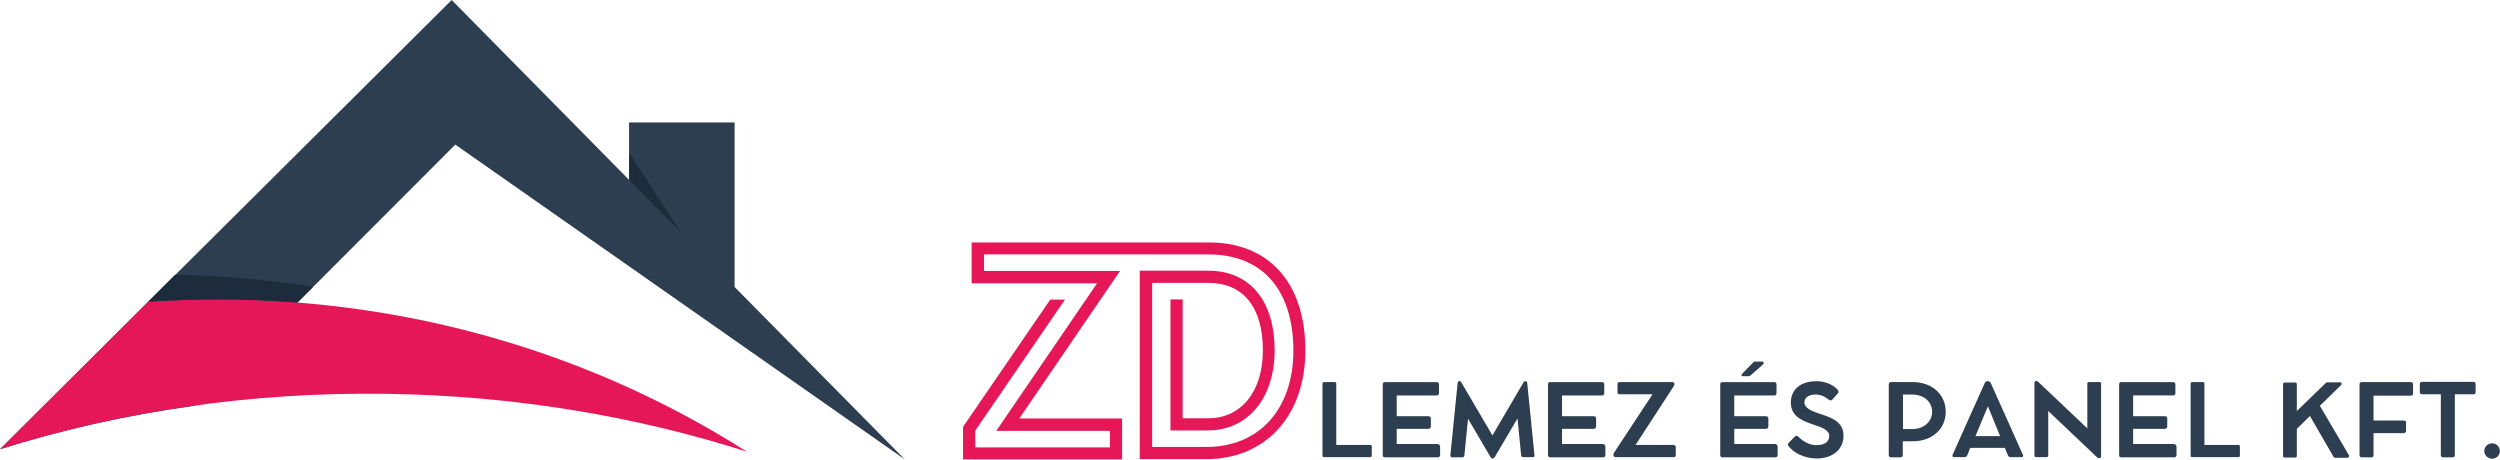 <?xml version="1.0" encoding="UTF-8"?>
<svg xmlns="http://www.w3.org/2000/svg" xmlns:xlink="http://www.w3.org/1999/xlink" version="1.0" id="Layer_1" x="0px" y="0px" viewBox="0 0 1106.4 203.4" style="enable-background:new 0 0 1106.4 203.4;" xml:space="preserve">
<style type="text/css">
	.st0{fill:#2C3E50;}
	.st1{fill:#E61759;}
	.st2{fill:#1C2C3C;}
</style>
<g>
	<path class="st0" d="M325.1,127V54.2h-46.7v25.4L199.9,0L0,198.8c27.3-8.6,56.1-15.1,86-19.2L201.5,64l198.9,139.3L325.1,127z"></path>
</g>
<path class="st1" d="M171.2,174.3c56.4,0.8,110.2,9.9,159.3,25.6c-66.7-42.5-147.4-67.4-234.4-67.4c-10.3,0-20.4,0.4-30.5,1L0,198.8  C52.6,182.2,110.5,173.4,171.2,174.3z"></path>
<path class="st2" d="M96.1,132.5c12,0,23.8,0.5,35.5,1.4l7-7c-19.9-3.1-40.3-4.9-61.1-5.3l-11.9,11.9  C75.7,132.9,85.9,132.5,96.1,132.5z"></path>
<path class="st2" d="M278.5,67.7l22.8,35.1l-22.8-23.1V67.7z"></path>
<g>
	<path class="st1" d="M577.7,155.1c0,28.9-17.6,48.1-43.9,48.1h-29.4v-83.4h30.3c18.4,0,29.4,13.2,29.4,35.3   c0,21.1-11.9,35.4-29.5,35.4H518v-58h5.4v52.6h11.4c14.6,0,24.1-12,24.1-30c0-19.3-8.8-29.9-24.1-29.9h-24.9v72.6h24   c23.4,0,38.5-16.8,38.5-42.7c0-13.5-3.6-24.6-10.4-31.9c-6.4-7-15.8-10.6-27.2-10.6h-99.3v7.3h60.2l-44.6,65.3h45.5v18.1h-70.4   v-14.4l38.6-56.3h6.5l-39.7,58v7.4h59.6v-7.3h-50.3l44.6-65.3H430v-18.1h104.7C560.6,107.1,577.7,124.2,577.7,155.1z"></path>
</g>
<g>
	<g transform="translate(108.38, 273.101)">
		<g>
			<path class="st0" d="M498-76.2h-15v-27.1c0-0.5-0.3-0.7-0.7-0.7h-4.7c-0.5,0-0.7,0.3-0.7,0.7v31.8c0,0.5,0.3,0.7,0.7,0.7H498     c0.5,0,0.7-0.3,0.7-0.7v-3.9C498.8-75.9,498.5-76.2,498-76.2z"></path>
		</g>
	</g>
</g>
<g>
	<g transform="translate(121.54, 273.101)">
		<g>
			<path class="st0" d="M514.5-76.6h-17.9v-6.7h13.9c0.7,0,1.2-0.4,1.2-1v-3.6c0-0.7-0.4-1-1.2-1h-13.9v-9.2h17.7c0.6,0,1-0.4,1-1     v-3.9c0-0.6-0.4-1-1-1h-22.9c-0.6,0-1,0.3-1,1v31.3c0,0.6,0.3,1,1,1h23.4c0.6,0,1-0.4,1-1v-3.7C515.8-76.1,515.3-76.6,514.5-76.6     z"></path>
		</g>
	</g>
</g>
<g>
	<g transform="translate(137.09, 273.101)">
		<g>
			<path class="st0" d="M542-71.7l-3.2-31.9c-0.1-0.5-0.3-0.8-0.8-0.8h-0.1c-0.5,0-0.7,0.3-0.9,0.8l-13.6,23.2l-13.6-23.2     c-0.3-0.5-0.4-0.8-0.9-0.8h-0.1c-0.5,0-0.8,0.3-0.8,0.8l-3.2,31.9c-0.1,0.7,0.3,1,1,1h4.2c0.6,0,0.9-0.3,1-0.9l1.6-16.2l9.8,16.7     c0.4,0.6,0.5,0.9,1.1,0.9h0c0.5,0,0.7-0.3,1.1-0.9l9.9-16.8l1.6,16.2c0.1,0.7,0.4,0.9,1,0.9h4.2C541.7-70.7,542.1-71,542-71.7z"></path>
		</g>
	</g>
</g>
<g>
	<g transform="translate(157.583, 273.101)">
		<g>
			<path class="st0" d="M551.6-76.6h-17.9v-6.7h13.9c0.7,0,1.2-0.4,1.2-1v-3.6c0-0.7-0.4-1-1.2-1h-13.9v-9.2h17.7c0.6,0,1-0.4,1-1     v-3.9c0-0.6-0.4-1-1-1h-22.9c-0.6,0-1,0.3-1,1v31.3c0,0.6,0.3,1,1,1h23.4c0.6,0,1-0.4,1-1v-3.7C552.9-76.1,552.4-76.6,551.6-76.6     z"></path>
		</g>
	</g>
</g>
<g>
	<g transform="translate(173.134, 273.101)">
		<g>
			<path class="st0" d="M567.5-76.2h-16.8l16.9-26c0.2-0.3,0.3-0.6,0.3-0.9c0-0.5-0.3-0.9-0.9-0.9h-23.4c-0.6,0-0.9,0.3-0.9,0.9v3.6     c0,0.6,0.3,0.9,0.9,0.9h14.6l-17,25.8c-0.2,0.3-0.3,0.7-0.3,1.1v0c0,0.5,0.4,0.9,1,0.9l25.7,0c0.6,0,0.9-0.3,0.9-0.9v-3.6     C568.4-75.8,568-76.2,567.5-76.2z"></path>
		</g>
	</g>
</g>
<g>
	<g transform="translate(188.178, 273.101)">
	</g>
</g>
<g>
	<g transform="translate(195.113, 273.101)">
		<g>
			<path class="st0" d="M576.1-106.6l2.3,0c0.6,0,0.9,0,1.5-0.6l5.2-4.6c0.5-0.5,0.4-1.2-0.2-1.3h-2.9c-0.6,0-1,0-1.4,0.6l-4.6,4.7     C575.4-107.2,575.5-106.6,576.1-106.6z M590.3-76.6h-17.9v-6.7h13.9c0.7,0,1.2-0.4,1.2-1v-3.6c0-0.7-0.4-1-1.2-1h-13.9v-9.2h17.7     c0.6,0,1-0.4,1-1v-3.9c0-0.6-0.4-1-1-1h-22.9c-0.6,0-1,0.3-1,1v31.3c0,0.6,0.3,1,1,1h23.4c0.6,0,1-0.4,1-1v-3.7     C591.6-76.1,591.1-76.6,590.3-76.6z"></path>
		</g>
	</g>
</g>
<g>
	<g transform="translate(210.663, 273.101)">
		<g>
			<path class="st0" d="M593.3-70.2c7,0,11.9-3.9,11.9-10.1c0-5.9-4.9-7.9-10.3-9.6c-3.9-1.3-7-2.6-7-5.1c0-2.1,1.8-3.5,5-3.5     c1.9,0,4.1,0.8,5.6,2.2c0.7,0.5,1.3,0.6,1.9-0.1l2.3-2.6c0.4-0.5,0.4-1.1-0.1-1.6c-1.9-2.3-5.7-3.8-9.4-3.8     c-7,0-11.3,3.7-11.3,9.4c0,5.4,3.7,7.8,10,9.8c4.5,1.5,7,2.7,7,5c0,2.6-2,4.1-5.8,4.1c-2.8,0-5.9-1.6-7.8-3.7     c-0.5-0.5-1.1-0.6-1.5-0.2l-2.8,2.8c-0.5,0.5-0.5,1-0.2,1.4C583.1-72.5,588.3-70.2,593.3-70.2z"></path>
		</g>
	</g>
</g>
<g>
	<g transform="translate(224.954, 273.101)">
	</g>
</g>
<g>
	<g transform="translate(231.889, 273.101)">
		<g>
			<path class="st0" d="M614.7-104h-5.3c-0.4,0-1.2,0-2.1,0h-2.3c-0.6,0-1,0.4-1,1v31.3c0,0.6,0.4,1,1,1h4.2c0.6,0,1-0.4,1-1v-6.1     h4.4c8.5,0,14.6-5.4,14.6-13C629.3-98.4,623.2-104,614.7-104z M614.3-83.2h-4v-15.3h4c5.2,0,8.9,3.2,8.9,7.7     C623.1-86.3,619.4-83.2,614.3-83.2z"></path>
		</g>
	</g>
</g>
<g>
	<g transform="translate(247.17, 273.101)">
		<g>
			<path class="st0" d="M648.1-71.8l-14.2-31.7c-0.2-0.5-0.7-0.9-1.2-0.9h-0.3c-0.5,0-1,0.3-1.2,0.8L617-71.9     c-0.3,0.7,0,1.1,0.7,1.1h4.7c0.5,0,0.9-0.4,1.1-0.9l1.3-3.2h15.3l1.3,3.2c0.2,0.5,0.6,0.9,1.1,0.9h4.7     C648.1-70.7,648.4-71.2,648.1-71.8z M627.1-80.1l5.5-13.2l5.4,13.2H627.1z"></path>
		</g>
	</g>
</g>
<g>
	<g transform="translate(263.571, 273.101)">
		<g>
			<path class="st0" d="M665.6-104h-4.7c-0.5,0-0.7,0.3-0.7,0.7v19.8l-21.3-20.2c-0.5-0.4-0.8-0.8-1.2-0.8h-0.1     c-0.5,0-0.8,0.4-0.8,1v32c0,0.5,0.3,0.7,0.7,0.7h4.7c0.4,0,0.7-0.3,0.7-0.7v-19.7l21.2,20.1c0.5,0.4,0.8,0.8,1.3,0.8h0     c0.5,0,0.9-0.4,0.9-1v-32C666.4-103.7,666.1-104,665.6-104z"></path>
		</g>
	</g>
</g>
<g>
	<g transform="translate(282.04, 273.101)">
		<g>
			<path class="st0" d="M679.8-76.6H662v-6.7h13.9c0.7,0,1.2-0.4,1.2-1v-3.6c0-0.7-0.4-1-1.2-1H662v-9.2h17.7c0.6,0,1-0.4,1-1v-3.9     c0-0.6-0.4-1-1-1h-22.9c-0.6,0-1,0.3-1,1v31.3c0,0.6,0.3,1,1,1h23.4c0.6,0,1-0.4,1-1v-3.7C681.2-76.1,680.7-76.6,679.8-76.6z"></path>
		</g>
	</g>
</g>
<g>
	<g transform="translate(297.59, 273.101)">
		<g>
			<path class="st0" d="M693-76.2h-15v-27.1c0-0.5-0.3-0.7-0.7-0.7h-4.7c-0.5,0-0.7,0.3-0.7,0.7v31.8c0,0.5,0.3,0.7,0.7,0.7H693     c0.5,0,0.7-0.3,0.7-0.7v-3.9C693.7-75.9,693.5-76.2,693-76.2z"></path>
		</g>
	</g>
</g>
<g>
	<g transform="translate(310.749, 273.101)">
	</g>
</g>
<g>
	<g transform="translate(317.685, 273.101)">
		<g>
			<path class="st0" d="M721.7-71.9L709-93.5l9.4-9.2c0.5-0.5,0.3-1.2-0.4-1.2h-5.4c-0.6,0-0.9,0.1-1.4,0.7l-12.4,12v-11.9     c0-0.5-0.3-0.7-0.7-0.7h-4.7c-0.5,0-0.7,0.3-0.7,0.7v31.8c0,0.5,0.3,0.7,0.7,0.7h4.7c0.4,0,0.7-0.3,0.7-0.7v-12l5.8-5.7l10.4,18     c0.2,0.3,0.6,0.5,1,0.5h5.3C721.9-70.7,722.1-71.3,721.7-71.9z"></path>
		</g>
	</g>
</g>
<g>
	<g transform="translate(334.43, 273.101)">
		<g>
			<path class="st0" d="M732.5-104h-21.7c-0.6,0-1,0.3-1,1v31.3c0,0.6,0.3,1,1,1h4.3c0.6,0,0.9-0.3,0.9-1v-9.7h13.2     c0.7,0,1.2-0.4,1.2-1v-3.6c0-0.7-0.4-1-1.2-1H716v-11h16.5c0.6,0,1-0.3,1-1v-3.9C733.5-103.6,733.1-104,732.5-104z"></path>
		</g>
	</g>
</g>
<g>
	<g transform="translate(348.914, 273.101)">
		<g>
			<path class="st0" d="M722-99.6c0,0.6,0.4,1,1,1h8.3v26.9c0,0.6,0.3,1,1,1h4.2c0.6,0,1-0.3,1-1v-26.9h8.3c0.6,0,0.9-0.4,0.9-1     v-3.5c0-0.6-0.3-1-0.9-1H723c-0.6,0-1,0.3-1,1V-99.6z"></path>
		</g>
	</g>
</g>
<g>
	<g transform="translate(362.332, 273.101)">
		<g>
			<path class="st0" d="M740.6-70.1c1.9,0,3.4-1.5,3.4-3.4s-1.6-3.4-3.4-3.4c-1.9,0-3.5,1.5-3.5,3.4S738.7-70.1,740.6-70.1z"></path>
		</g>
	</g>
</g>
</svg>
